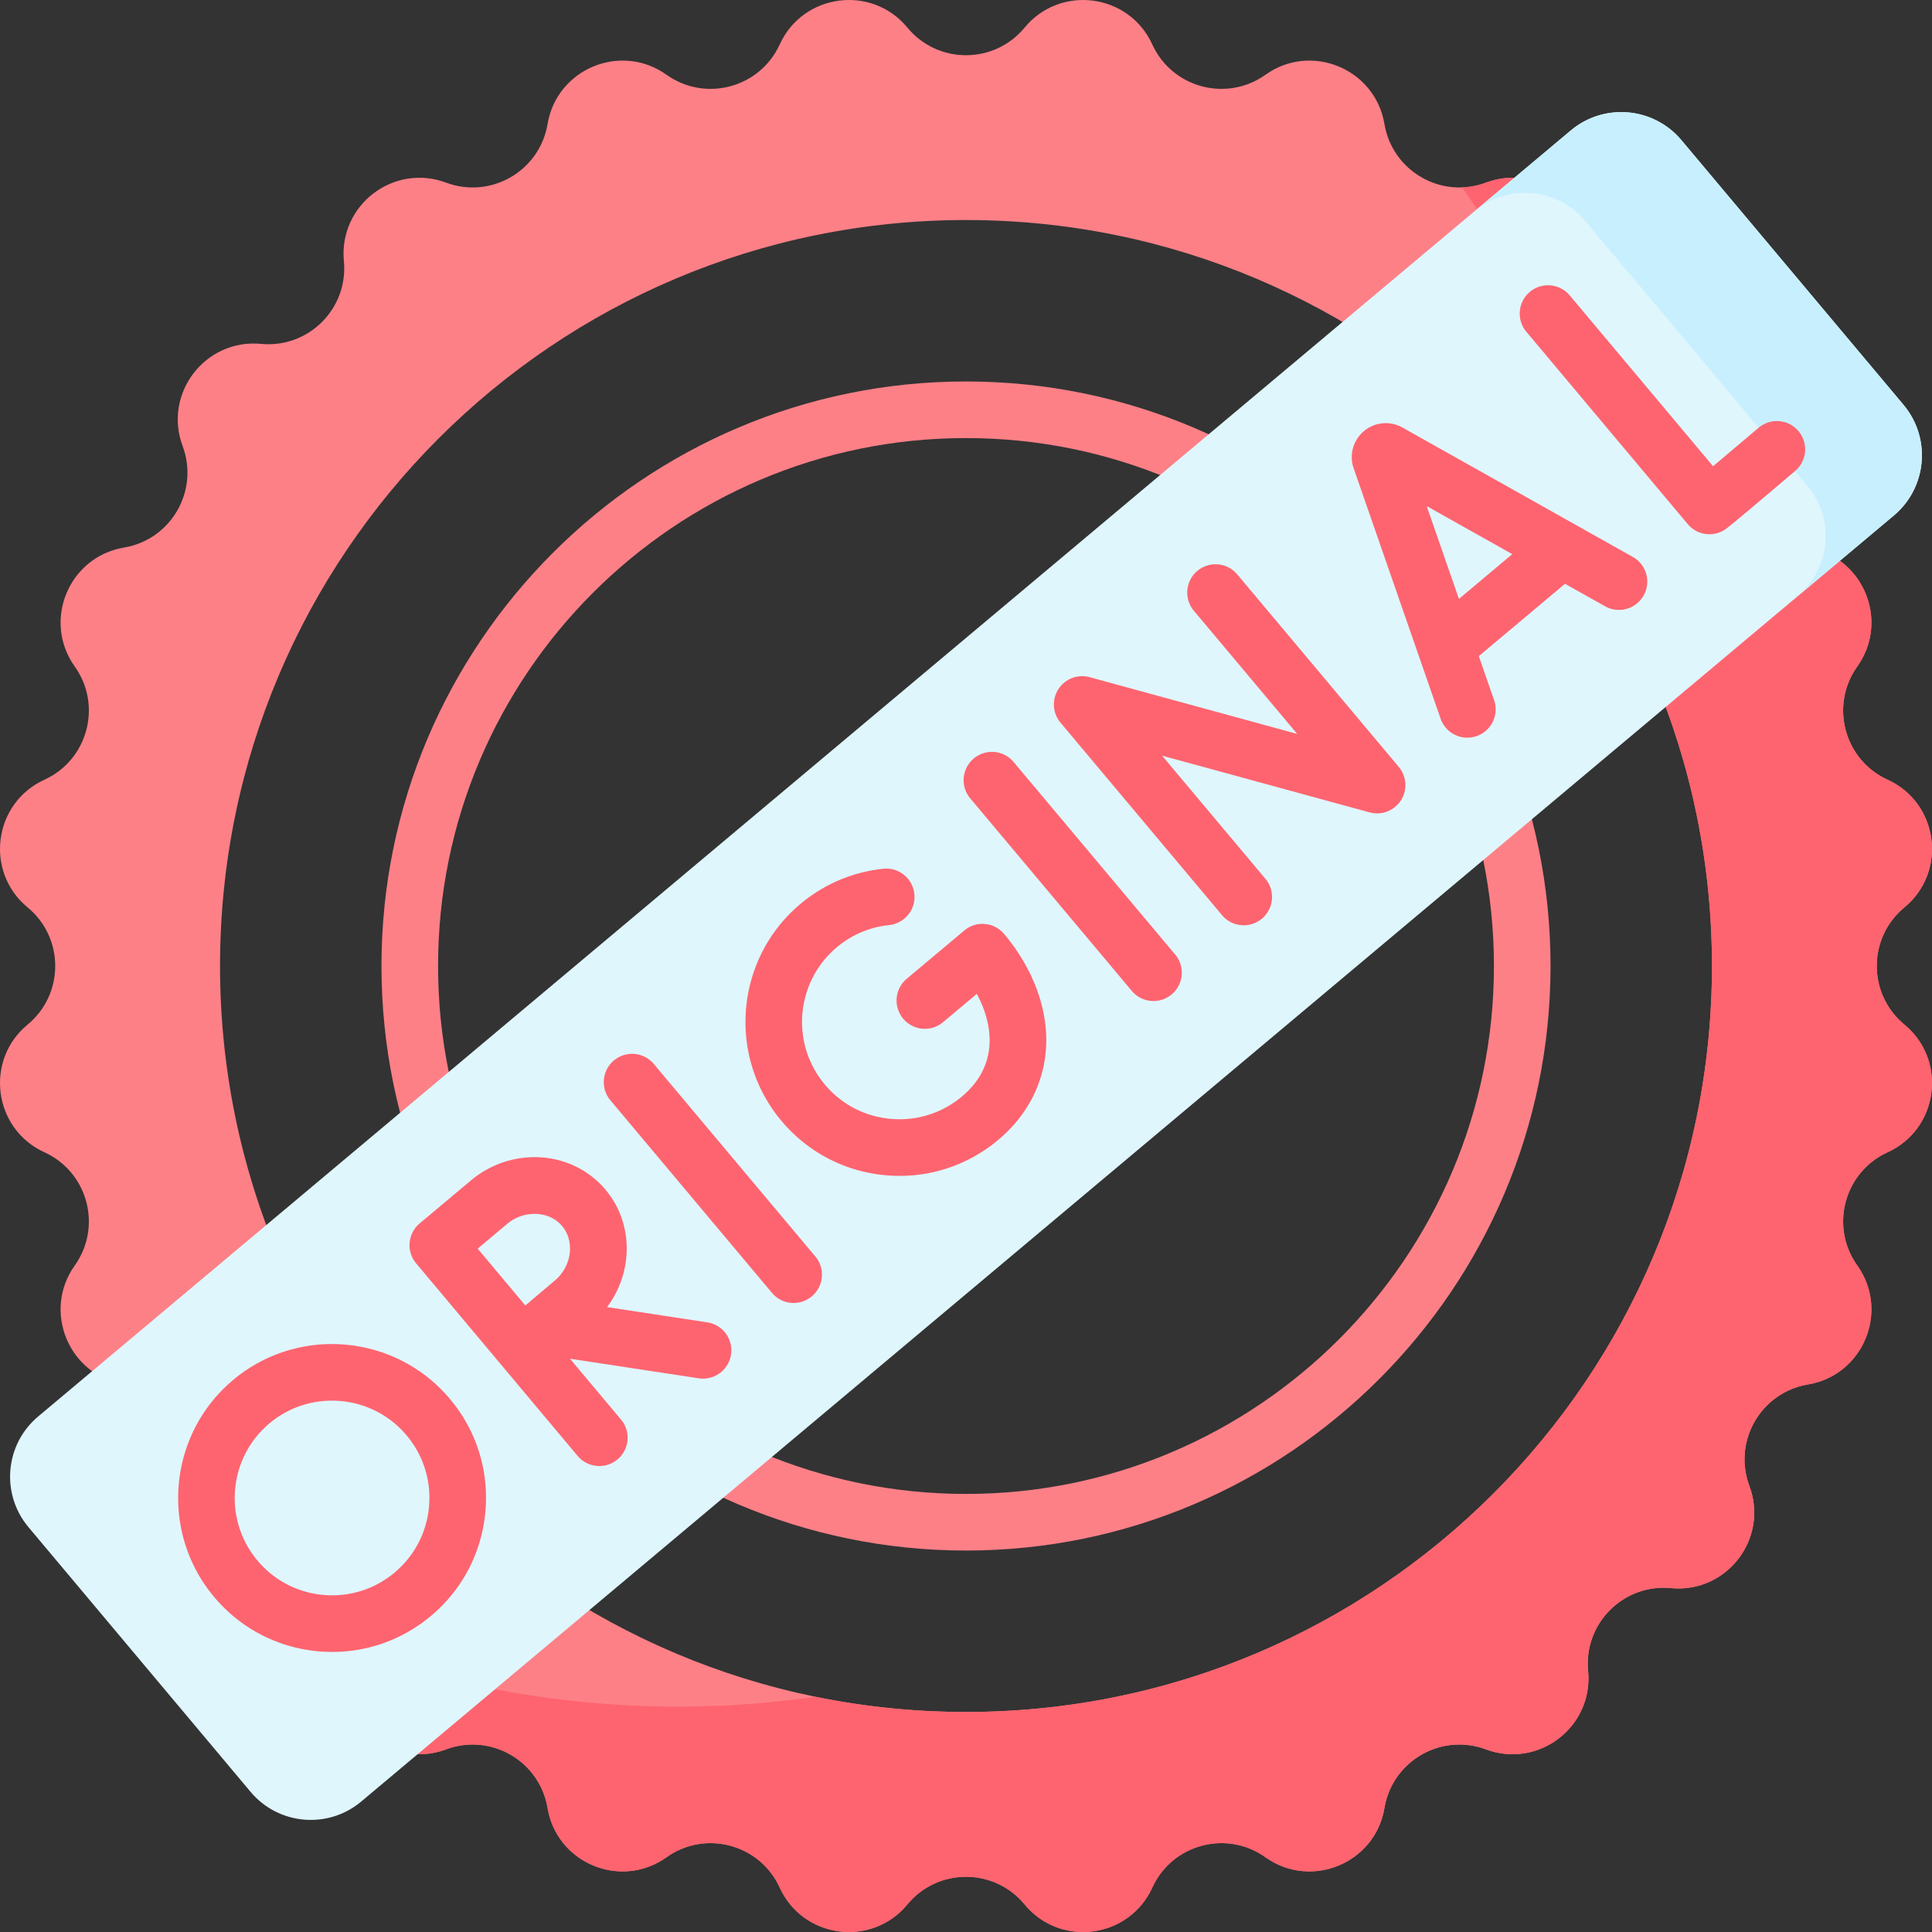 <?xml version="1.0" encoding="UTF-8"?>
<svg xmlns="http://www.w3.org/2000/svg" xmlns:xlink="http://www.w3.org/1999/xlink" version="1.1" width="512" height="512" x="0" y="0" viewBox="0 0 512 512" style="enable-background:new 0 0 512 512" xml:space="preserve" class="">
  <rect x="0" y="0" width="512" height="512" fill="#333333" stroke="none"/>
  <g>
    <path fill="#FD8087" d="M256 410.908c-85.417 0-154.908-69.491-154.908-154.908S170.583 101.092 256 101.092 410.908 170.583 410.908 256 341.417 410.908 256 410.908zm0-294.816c-77.146 0-139.908 62.763-139.908 139.908S178.854 395.908 256 395.908 395.908 333.145 395.908 256 333.145 116.092 256 116.092z" opacity="1" data-original="#fd8087"></path>
    <path fill="#FD8087" d="M504.681 271.526c-9.754-8.052-9.754-22.999 0-31.052 11.465-9.465 9.069-27.666-4.455-33.84-11.506-5.254-15.375-19.691-8.037-29.994 8.625-12.11 1.6-29.07-13.062-31.535-12.474-2.097-19.947-15.041-15.526-26.892 5.197-13.93-5.978-28.493-20.778-27.079-12.591 1.204-23.161-9.365-21.957-21.957 1.414-14.8-13.149-25.975-27.079-20.778-11.851 4.421-24.795-3.052-26.892-15.526-2.464-14.662-19.424-21.687-31.534-13.062-10.303 7.338-24.74 3.469-29.994-8.037-6.175-13.524-24.375-15.92-33.84-4.455-8.053 9.754-22.999 9.754-31.052 0-9.465-11.465-27.665-9.069-33.84 4.455-5.254 11.506-19.691 15.375-29.994 8.037-12.11-8.625-29.07-1.6-31.534 13.062-2.097 12.474-15.041 19.947-26.892 15.526-13.93-5.197-28.493 5.978-27.079 20.778 1.203 12.591-9.366 23.161-21.957 21.957-14.8-1.414-25.975 13.149-20.779 27.079 4.421 11.851-3.052 24.795-15.526 26.892-14.662 2.464-21.687 19.424-13.062 31.535 7.338 10.303 3.469 24.74-8.037 29.994-13.524 6.175-15.92 24.376-4.455 33.84 9.754 8.052 9.754 22.999 0 31.052-11.465 9.465-9.069 27.666 4.455 33.84 11.506 5.254 15.375 19.691 8.037 29.994-8.625 12.11-1.6 29.07 13.062 31.535 12.474 2.097 19.947 15.041 15.526 26.892-5.197 13.929 5.979 28.493 20.779 27.079 12.591-1.204 23.16 9.365 21.957 21.957-1.414 14.8 13.149 25.975 27.079 20.778 11.851-4.421 24.795 3.052 26.892 15.526 2.464 14.662 19.424 21.687 31.534 13.062 10.303-7.338 24.74-3.469 29.994 8.037 6.175 13.524 24.375 15.92 33.84 4.455 8.053-9.754 22.999-9.754 31.052 0 9.465 11.465 27.665 9.069 33.84-4.455 5.254-11.506 19.691-15.375 29.994-8.037 12.11 8.625 29.07 1.6 31.534-13.062 2.097-12.474 15.041-19.947 26.892-15.526 13.93 5.197 28.493-5.978 27.079-20.778-1.204-12.591 9.366-23.161 21.957-21.957 14.8 1.414 25.975-13.15 20.778-27.079-4.421-11.851 3.052-24.795 15.526-26.892 14.662-2.464 21.687-19.424 13.062-31.535-7.338-10.303-3.469-24.74 8.037-29.994 13.524-6.174 15.92-24.375 4.455-33.84zM256 453.689C146.819 453.689 58.311 365.18 58.311 256S146.819 58.311 256 58.311 453.689 146.82 453.689 256 365.181 453.689 256 453.689z" opacity="1" data-original="#fd8087"></path>
    <path fill="#FE646F" d="M504.681 271.526c-9.754-8.052-9.754-22.999 0-31.052 11.465-9.465 9.069-27.666-4.455-33.84-11.506-5.254-15.375-19.691-8.037-29.994 8.625-12.11 1.6-29.07-13.062-31.535-12.474-2.097-19.947-15.041-15.526-26.892 5.197-13.93-5.978-28.493-20.778-27.079-12.591 1.204-23.161-9.365-21.957-21.957 1.414-14.8-13.149-25.975-27.079-20.778a20.116 20.116 0 0 1-6.363 1.262c24.237 34.027 40.306 74.265 45.393 117.858C446.166 194.142 453.69 224.19 453.69 256c0 109.18-88.508 197.689-197.689 197.689a198.553 198.553 0 0 1-39.889-4.027 256.937 256.937 0 0 1-36.437 2.604c-31.3 0-61.277-5.654-88.98-15.976.487 2.075.657 4.27.441 6.533-1.414 14.8 13.149 25.975 27.079 20.778 11.851-4.421 24.795 3.052 26.892 15.526 2.464 14.662 19.424 21.687 31.534 13.062 10.303-7.338 24.74-3.469 29.994 8.037 6.175 13.524 24.375 15.92 33.84 4.455 8.053-9.754 22.999-9.754 31.052 0 9.465 11.465 27.665 9.069 33.84-4.455 5.254-11.506 19.691-15.375 29.994-8.037 12.11 8.625 29.07 1.6 31.534-13.062 2.097-12.474 15.041-19.947 26.892-15.526 13.93 5.197 28.493-5.978 27.079-20.778-1.204-12.591 9.366-23.161 21.957-21.957 14.8 1.414 25.975-13.15 20.778-27.079-4.421-11.851 3.052-24.795 15.526-26.892 14.662-2.464 21.687-19.424 13.062-31.535-7.338-10.303-3.469-24.74 8.037-29.994 13.524-6.174 15.92-24.375 4.455-33.84z" opacity="1" data-original="#fe646f"></path>
    <path fill="#DFF6FD" d="M501.893 136.614 95.729 477.426c-8.805 7.389-21.933 6.24-29.322-2.565L7.542 404.708c-7.389-8.805-6.24-21.933 2.565-29.322L416.271 34.574c8.805-7.389 21.933-6.24 29.322 2.565l58.865 70.152c7.389 8.806 6.24 21.934-2.565 29.323z" opacity="1" data-original="#dff6fd" class=""></path>
    <path fill="#C8EFFE" d="m416.271 34.574-25.51 21.405c8.806-7.389 21.933-6.24 29.322 2.565l58.865 70.152c7.389 8.806 6.24 21.933-2.565 29.322l25.51-21.405c8.806-7.389 9.954-20.516 2.565-29.322L445.593 37.14c-7.389-8.806-20.516-9.955-29.322-2.566z" opacity="1" data-original="#c8effe" class=""></path>
    <g fill="#FE646F">
      <path d="M61.768 365.719c-17.233 14.461-19.489 40.247-5.028 57.48 7.005 8.35 16.842 13.47 27.698 14.42 1.214.106 2.423.159 3.626.159 9.566 0 18.741-3.327 26.156-9.55 8.35-7.005 13.47-16.842 14.42-27.698.95-10.857-2.385-21.435-9.391-29.783-14.461-17.233-40.246-19.491-57.481-5.028zm51.929 33.504c-.601 6.865-3.839 13.086-9.119 17.516-5.279 4.43-11.97 6.53-18.833 5.939-6.865-.601-13.086-3.839-17.516-9.119-9.145-10.897-7.718-27.203 3.181-36.349a25.68 25.68 0 0 1 16.563-6.024c7.368 0 14.689 3.132 19.785 9.205 4.43 5.278 6.54 11.966 5.939 18.832zM187.537 350.45l-26.653-4.054c6.94-9.278 7.077-22.184-.415-31.112v-.001c-8.793-10.477-24.81-11.568-35.701-2.428l-13.56 11.377a7.5 7.5 0 0 0-.927 10.562l42.798 51.037a7.481 7.481 0 0 0 5.749 2.679 7.5 7.5 0 0 0 5.741-12.321l-13.523-16.116 34.234 5.207a7.501 7.501 0 0 0 2.257-14.83zm-53.127-26.104c4.479-3.759 11.149-3.494 14.569.579 3.417 4.074 2.521 10.69-1.959 14.449a2583.38 2583.38 0 0 0-7.804 6.594l-12.624-15.062zM432.813 147.65l-61.193-34.374c-.064-.036-.13-.071-.195-.106a8.985 8.985 0 0 0-9.976 1.087 8.978 8.978 0 0 0-2.725 9.817l23.05 66.376a7.502 7.502 0 0 0 7.085 5.042 7.5 7.5 0 0 0 7.085-9.962l-4.045-11.648 22.85-19.174 10.719 6.021a7.501 7.501 0 0 0 7.345-13.079zm-46.18 11.068-8.544-24.604 22.682 12.741zM261.02 244.865a7.486 7.486 0 0 0-5.476 1.727l-15.263 12.807a7.5 7.5 0 0 0-.924 10.566 7.498 7.498 0 0 0 10.566.924l8.939-7.501c4.626 8.594 5.594 19.196-3.936 27.191-5.278 4.429-11.973 6.532-18.833 5.938-6.865-.601-13.086-3.839-17.516-9.119-9.145-10.897-7.718-27.203 3.18-36.348a25.668 25.668 0 0 1 13.877-5.898 7.5 7.5 0 0 0 6.68-8.238c-.43-4.119-4.113-7.126-8.238-6.68-8.103.846-15.696 4.07-21.96 9.325-17.233 14.461-19.489 40.247-5.028 57.48 7.005 8.35 16.842 13.47 27.698 14.42 1.214.106 2.423.159 3.626.159 9.566 0 18.741-3.327 26.156-9.55 8.365-7.019 12.877-16.612 12.703-27.014-.156-9.367-4.12-19.147-11.162-27.539a7.493 7.493 0 0 0-5.089-2.65zM327.878 152.216a7.501 7.501 0 0 0-10.566-.924 7.5 7.5 0 0 0-.924 10.566l27.385 32.635-55.003-15.036a7.5 7.5 0 0 0-7.723 12.055l42.811 51.021a7.481 7.481 0 0 0 5.749 2.679 7.465 7.465 0 0 0 4.817-1.755 7.5 7.5 0 0 0 .924-10.566l-27.385-32.636 55.003 15.036a7.5 7.5 0 0 0 7.723-12.055zM173.259 281.956a7.498 7.498 0 0 0-10.566-.924 7.5 7.5 0 0 0-.924 10.566l42.811 51.021a7.481 7.481 0 0 0 5.749 2.679 7.465 7.465 0 0 0 4.817-1.755 7.5 7.5 0 0 0 .924-10.566zM268.621 201.937a7.5 7.5 0 0 0-10.566-.924 7.5 7.5 0 0 0-.924 10.566l42.811 51.021a7.481 7.481 0 0 0 5.749 2.679 7.465 7.465 0 0 0 4.817-1.755 7.5 7.5 0 0 0 .924-10.566zM476.603 114.235a7.497 7.497 0 0 0-10.57-.865c-4.172 3.54-8.661 7.335-12.053 10.186L415.99 78.28a7.498 7.498 0 0 0-10.566-.924 7.5 7.5 0 0 0-.924 10.566l42.774 50.978a7.495 7.495 0 0 0 9.527 1.656c.705-.412 1.214-.709 18.937-15.75a7.5 7.5 0 0 0 .865-10.571z" fill="#FE646F" opacity="1" data-original="#fe646f"></path>
    </g>
  </g>
</svg>
